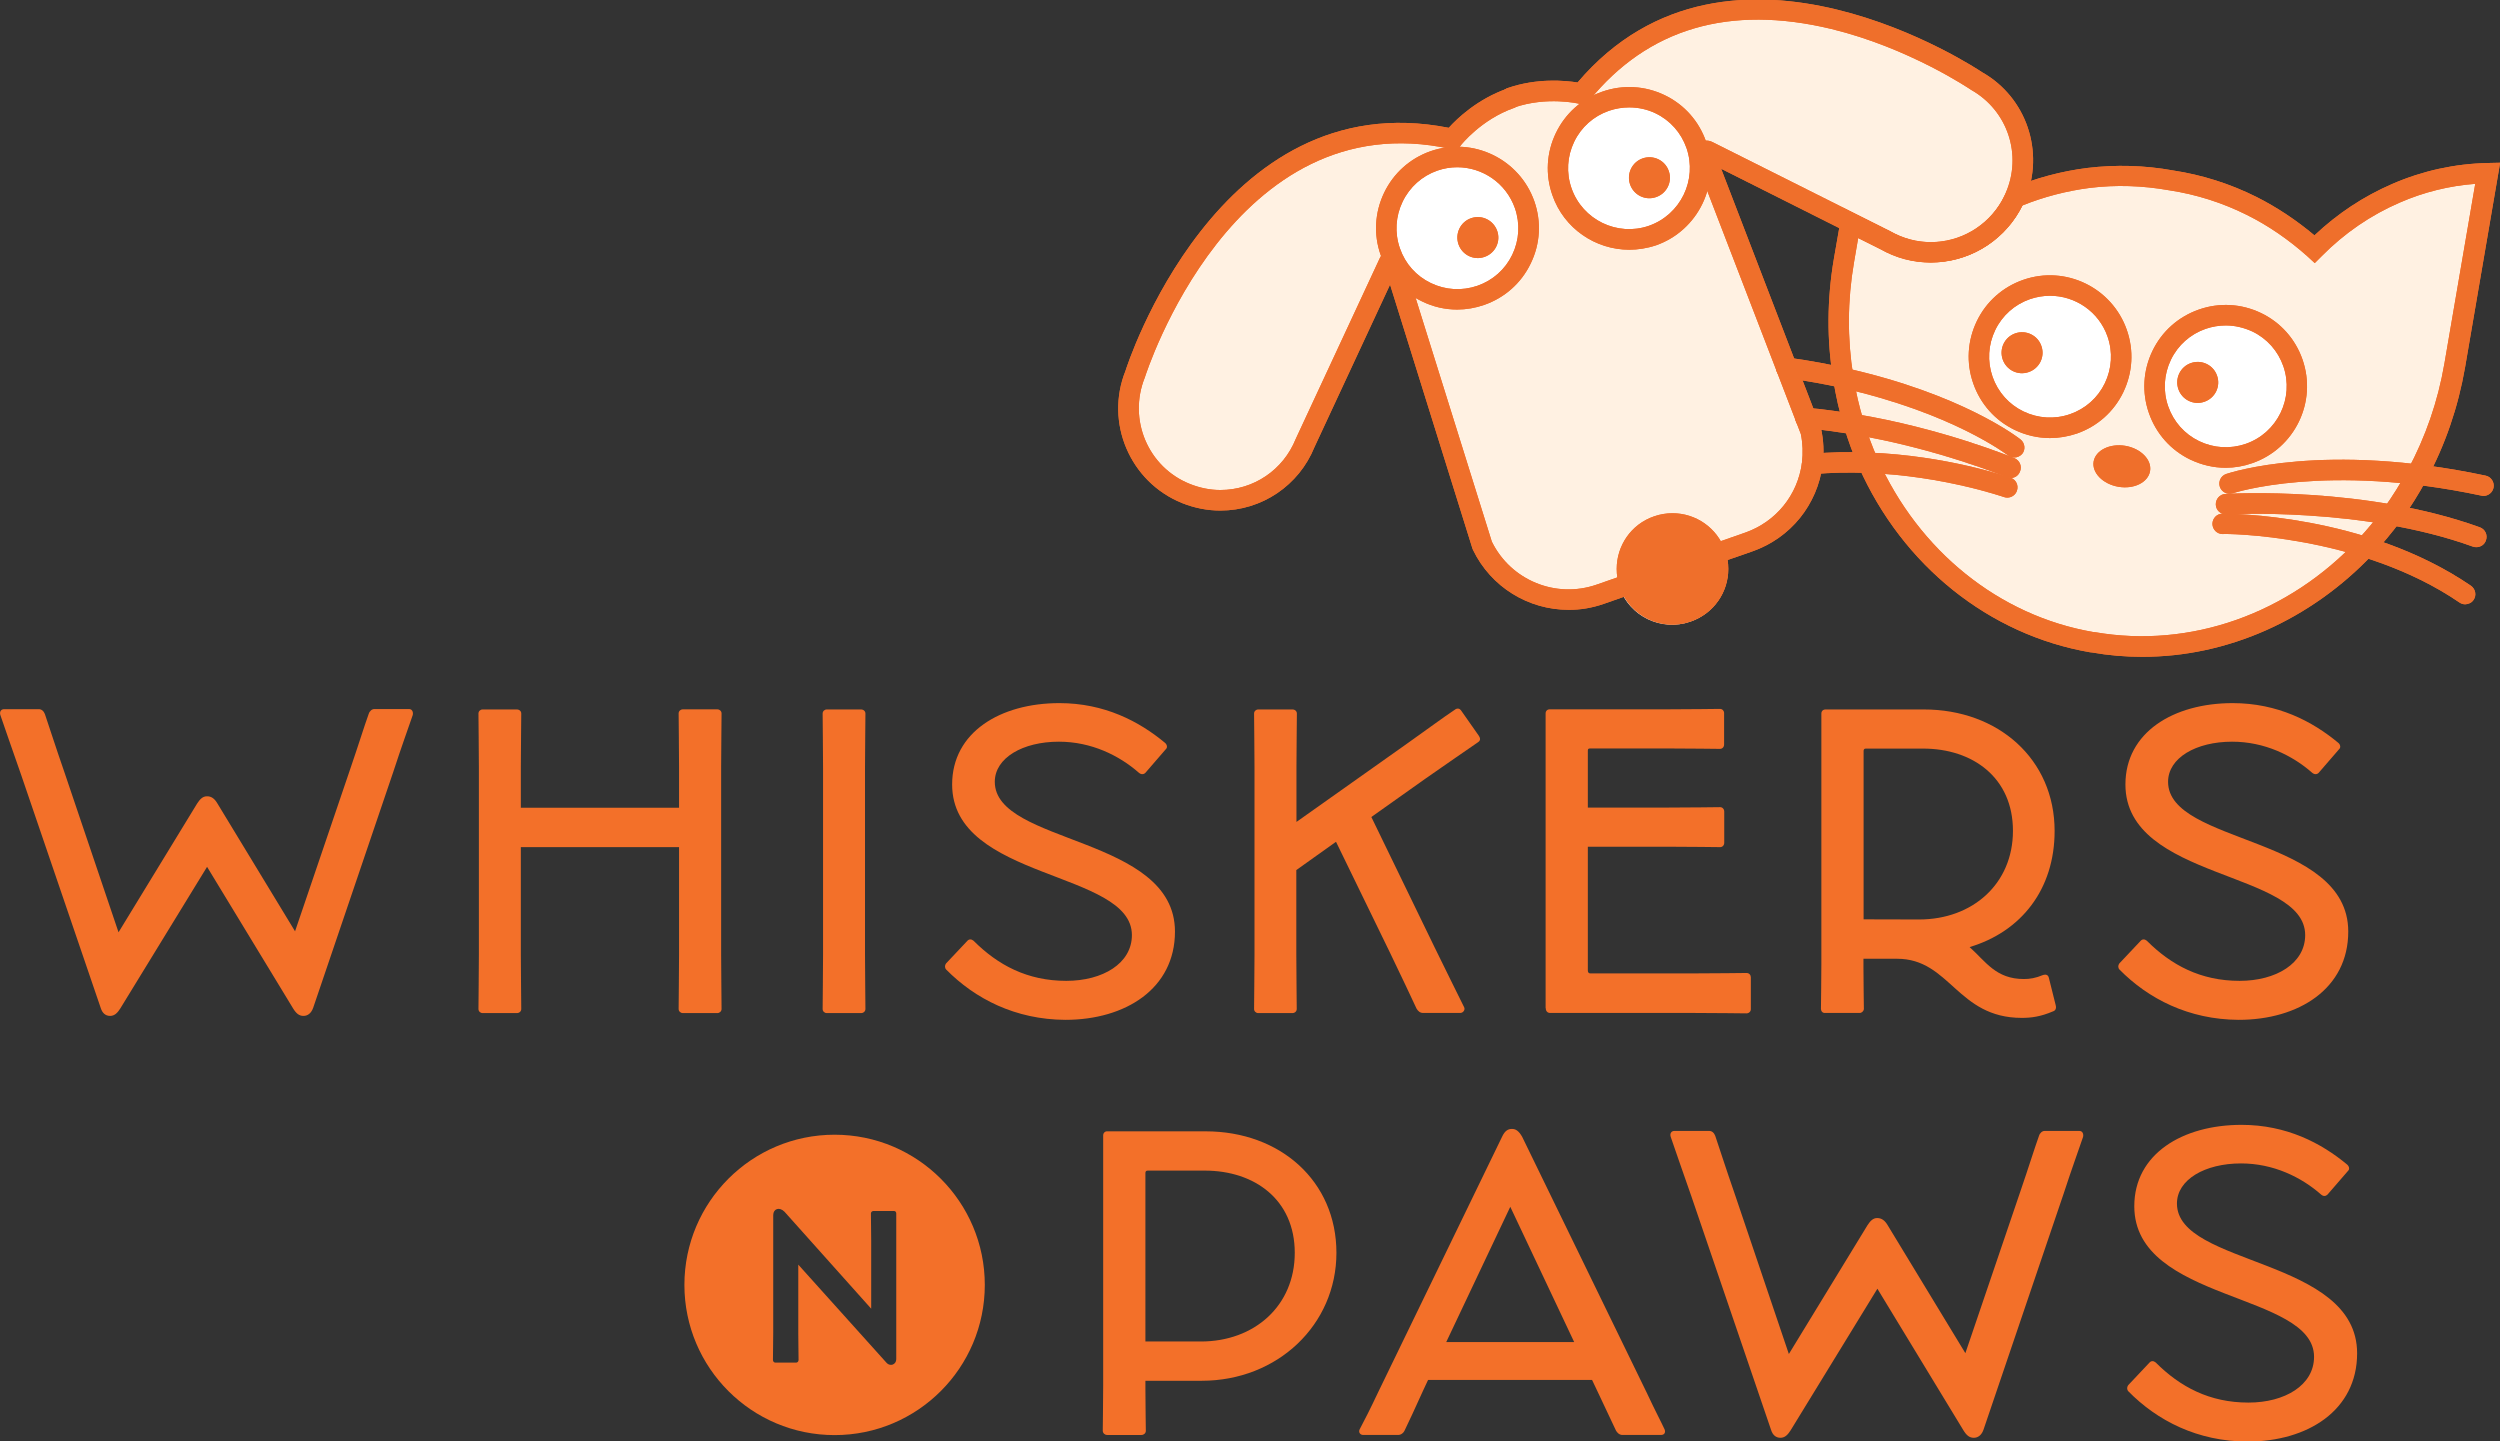 <svg xml:space="preserve" style="enable-background:new -893 -723 1776 1024;" viewBox="-893 -723 1776 1024" y="0px" x="0px" xmlns:xlink="http://www.w3.org/1999/xlink" xmlns="http://www.w3.org/2000/svg" id="Layer_1" version="1.1">
<rect x="-893" y="-723" width="1776" height="1024" fill="#333333" stroke="none"/>
<style type="text/css">
	.st0{fill:#FFF1E2;}
	.st1{fill:#FFFFFF;}
	.st2{fill:#F37029;}
	.st3{fill:#EF6F2B;}
</style>
<path d="M808.7-585.6c-27.6,12-46.8,28.6-57.8,39.7c-10.5-9.4-25.3-20.9-44.7-30.6c-22.2-11.1-42.5-16-57.3-18.2
	c-14.6-2.6-34.7-4.7-58.6-1.8c-21.5,2.7-39.3,8.6-52.3,14v-0.1c13.3-30.1,1.8-65.9-27.5-82.6c0,0-175.3-120.3-280.6,9.1
	c0,0-24.4-6-50.2,2.9c-25.8,9-41.1,28.9-41.1,28.9C-24.2-660.1-86.8-457-86.8-457c-13.4,33.4,2.8,71.2,36.2,84.7
	c8,3.2,16.2,4.8,24.3,4.8c25.8,0,50.1-15.5,60.3-40.9l59.6-128.2c0.7-1.5,2.8-1.4,3.3,0.2l62.8,201c15,31.1,51,46,83.7,34.6l14-4.9
	c7.2,20.6,29.8,31.5,50.4,24.3c16.5-5.7,26.7-21,26.7-37.3c0-4.4-0.8-8.7-2.2-13l16.6-5.9c25-8.7,42-30.6,45.1-55.7
	c1-7.6,0.7-15.6-1.1-23.5l-3.6-9.2l-13.8-35.9l-58.3-151.4c-0.6-1.6,1-3,2.4-2.2l101.5,51l-4.6,26.6c-4.9,28.5-4.9,56.6-0.5,83.4
	c1.8,11.3,4.3,22.3,7.6,33c2.8,9.4,6.2,18.6,10.1,27.3c29.2,65.7,86.5,115,158.7,127.5l1.6,0.2c72.6,12.5,143.5-15.2,192.8-67.8
	c6.7-7.2,13-14.8,19-22.7c6.5-9,12.5-18.6,17.9-28.6c12.6-23.5,21.8-49.5,26.7-77.5L874-599.8c-14.7,0.3-38.3,2.6-65.2,14.3" class="st0"></path>
<path d="M159-513.2c-26.4,9.2-55.2-4.7-64.3-31c-9.2-26.3,4.7-55.2,31-64.4c26.4-9.1,55.2,4.7,64.4,31.1
	C199.3-551.2,185.4-522.4,159-513.2" class="st1"></path>
<path d="M280.8-555.6c-26.4,9.1-55.2-4.7-64.3-31.1c-9.2-26.3,4.8-55.2,31-64.3c26.4-9.3,55.3,4.7,64.4,31
	S307.2-564.9,280.8-555.6" class="st1"></path>
<path d="M611.1-486.2c9.2,26.3-4.7,55.2-31.1,64.3s-55.2-4.7-64.3-31.1c-9.2-26.3,4.7-55.2,31.1-64.3
	C573-526.5,601.9-512.6,611.1-486.2" class="st1"></path>
<path d="M735.8-465.2c9.2,26.3-4.7,55.2-31.1,64.3c-26.3,9.2-55.2-4.7-64.3-31.1c-9.2-26.3,4.7-55.2,31.1-64.3
	C697.8-505.4,726.7-491.5,735.8-465.2" class="st1"></path>
<g>
	<path d="M-109.6,293.5c0-6.9,0.3-16.4,0.3-32.2V83.6c0-1.7,1.2-2.9,2.6-2.9h70.2c52.9,0,92.9,35.3,92.9,86.3
		s-41.7,90.9-95.7,90.9h-40v6c0,14.7,0.3,23,0.3,29.6c0,1.7-1.5,2.9-3.1,2.9h-24.4C-108.1,296.4-109.5,295.2-109.6,293.5 M-39.9,230
		c38,0,66.7-25.3,66.7-63s-28.5-58.4-63.9-58.4h-40.5c-1.2,0-1.7,0.6-1.7,1.7V230L-39.9,230L-39.9,230z" class="st2"></path>
	<path d="M188.3,84.5l88.6,182c6.3,13.5,10.1,20.4,12.6,25.9c0.8,1.7,0.3,4-2.6,4h-27.3c-2.3,0-3.8-1.7-4.6-3.1
		c-2.9-6.3-6.6-14.1-13.3-28.2l-3.7-7.8H121.5l-3.5,7.5c-5.7,12.6-10.1,22.1-13.2,28.5c-0.6,1.4-2.3,3.1-4.6,3.1H75.5
		c-2.6,0-3.5-2.3-2.6-4c3.1-5.8,7.5-14.4,13.2-26.5l88-181.4c2-4.3,4.3-5.5,6.9-5.5C183.6,78.9,185.9,80.3,188.3,84.5 M225.3,230.4
		l-45.4-96.1l-45.5,96.1H225.3z" class="st2"></path>
	<path d="M448,147.4l55.2,90.9l39.1-115c6.3-18.4,9.8-29.9,13.2-39.4c0.6-2,2.3-3.5,4-3.5h24.7c2.3,0,3.1,2.3,2.6,4.3
		c-3.5,10.4-7.5,21-13.8,40.3l-56.9,167.6c-1.4,4-4,5.8-6.9,5.8c-3.1,0-5.2-1.7-7.5-5.5l-61-100.4L379,293.2c-2,3.1-4,5.2-7.2,5.2
		s-5.5-2-6.6-5.5l-56.6-165.9c-6.9-19.8-11-31.4-14.7-42.3c-0.8-2.3,0.3-4.3,2.6-4.3h24.7c2,0,3.5,1.4,4.3,3.5
		c3.7,10.9,7.2,22.1,14.1,42l38.2,113l55.8-91.4c2-3.1,4-5.2,6.9-5.2C443.7,142.3,446,144,448,147.4" class="st2"></path>
	<path d="M618.9,265.3c-0.8-0.8-1.2-2.6,0-4.3l14.9-15.8c1.4-1.7,3.1-1.5,4.6-0.3c17.3,17.3,38.2,28.5,65.9,28.5
		c25.9,0,46.6-12.4,46.6-32.5c0-46-127.7-38.8-127.7-107c0-37.1,34.2-57.8,76.2-57.8c31.9,0,56.6,12.9,75,28.2
		c1.7,1.5,1.7,3.5,0.8,4.3l-14.7,17c-1.2,1.2-2.9,1.5-4.6,0c-14.1-12.4-33.9-22.1-56.9-22.1c-25.6,0-45.5,11.5-45.5,28.5
		c0,44.6,128,38.2,128,106.4c0,40.5-35.1,62.7-77.9,62.7C668.2,301,639.5,286.3,618.9,265.3" class="st2"></path>
	<path d="M-738.6-152.3l55.2,90.9l39.1-115c6.3-18.4,9.8-29.9,13.2-39.4c0.6-2,2.3-3.5,4-3.5h24.7
		c2.3,0,3.1,2.3,2.6,4.3c-3.5,10.3-7.5,21-13.8,40.3L-670.5-7.1c-1.4,4-4,5.8-6.9,5.8c-3.1,0-5.2-1.7-7.5-5.5l-61-100.4L-807.6-6.5
		c-2,3.1-4,5.2-7.2,5.2s-5.5-2-6.6-5.5L-878-172.6c-6.9-19.8-11-31.4-14.7-42.3c-0.8-2.3,0.3-4.3,2.6-4.3h24.7c2,0,3.5,1.4,4.3,3.5
		c3.7,10.9,7.2,22.1,14.1,42l38.2,113l55.8-91.4c2-3.1,4-5.2,6.9-5.2C-742.9-157.4-740.6-155.7-738.6-152.3" class="st2"></path>
	<path d="M-553.1-6.2c0-10.6,0.3-21.3,0.3-38.8v-132.6c0-17-0.3-28.2-0.3-38.5c0-1.7,1.4-2.9,2.9-2.9h24.4
		c1.7,0,3.1,1.2,3.1,2.9c0,10.3-0.3,21.3-0.3,38.2v28.7h112.4v-28.5c0-17-0.3-28.2-0.3-38.5c0-1.7,1.5-2.9,2.9-2.9h24.7
		c1.4,0,2.9,1.2,2.9,2.9c0,10.3-0.3,21.3-0.3,38.2V-45c0,17.8,0.3,28.2,0.3,38.8c0,1.7-1.5,2.9-2.9,2.9h-24.7
		c-1.4,0-2.9-1.2-2.9-2.9c0-10.6,0.3-21.3,0.3-38.8v-76.2h-112.4V-45c0,17.8,0.3,28.2,0.3,38.8c0,1.7-1.4,2.9-3.1,2.9h-24.4
		C-551.7-3.3-553.1-4.5-553.1-6.2" class="st2"></path>
	<path d="M-308.6-6.2c0-10.6,0.3-21.3,0.3-38.8v-132.6c0-17-0.3-28.2-0.3-38.5c0-1.7,1.4-2.9,2.9-2.9h24.4
		c1.7,0,3.1,1.2,3.1,2.9c0,10.3-0.3,21.3-0.3,38.2V-45c0,17.8,0.3,28.2,0.3,38.8c0,1.7-1.4,2.9-3.1,2.9h-24.4
		C-307.2-3.3-308.6-4.5-308.6-6.2" class="st2"></path>
	<path d="M-220.9-34.3c-0.8-0.8-1.2-2.6,0-4.3l14.9-15.8c1.4-1.7,3.1-1.5,4.6-0.3c17.3,17.3,38.2,28.5,65.9,28.5
		c25.9,0,46.6-12.4,46.6-32.5c0-46-127.7-38.8-127.7-107c0-37.1,34.2-57.8,76.2-57.8c31.9,0,56.6,12.9,75,28.2
		c1.7,1.4,1.7,3.5,0.8,4.3l-14.7,17c-1.2,1.2-2.9,1.4-4.6,0c-14.1-12.4-33.9-22.1-56.9-22.1c-25.6,0-45.5,11.5-45.5,28.5
		c0,44.6,128,38.3,128,106.4c0,40.5-35.1,62.7-77.9,62.7C-171.6,1.3-200.3-13.4-220.9-34.3" class="st2"></path>
	<path d="M-2.1-6.2c0-10.6,0.3-21.3,0.3-38.8v-132.6c0-17-0.3-28.2-0.3-38.5c0-1.7,1.4-2.9,2.9-2.9h24.4
		c1.7,0,3.1,1.2,3.1,2.9c0,10.3-0.3,21.3-0.3,38.2v38.8l78.8-55.8c15.8-11.2,25-18.1,33.7-23.9c1.7-1.4,3.5-0.8,4.3,0.3l12.9,18.4
		c0.9,1.5,1.2,3.1-0.6,4.3c-9.5,6.6-21,14.4-37.4,25.9l-38.5,27.3l44.8,92.3c9.5,19.6,15.8,31.9,21,42.6c1.2,2-0.6,4.3-2.6,4.3
		h-26.5c-2,0-3.5-1.2-4.6-3.1c-4.6-9.8-9.8-21-18.7-39.4l-38.5-79.1l-28.2,20.1V-45c0,17.8,0.3,28.2,0.3,38.8c0,1.7-1.4,2.9-3.1,2.9
		H0.8C-0.7-3.3-2.1-4.5-2.1-6.2" class="st2"></path>
	<path d="M205-6.8v-209.4c0-1.7,1.2-2.9,2.9-2.9h83.4c20.1,0,31-0.3,37.6-0.3c1.7,0,2.9,1.4,2.9,2.9v22.4
		c0,1.7-1.2,3.1-2.9,3.1c-6.6,0-17.6-0.3-37.6-0.3h-54.6c-1.2,0-1.7,0.3-1.7,1.5v40.5h56.4c20.1,0,31.4-0.3,37.6-0.3
		c1.7,0,2.9,1.5,2.9,2.9v22.4c0,1.7-1.2,3.1-2.9,3.1c-6.6,0-17.6-0.3-37.6-0.3h-56.4v88c0,1.2,0.6,2,1.7,2h73
		c20.4,0,31.6-0.3,38-0.3c2,0,3.1,1.5,3.1,3.1V-6c0,1.4-1.2,2.9-3.1,2.9c-6.6,0-17.5-0.3-38.2-0.3H208.2c-2,0-3.1-1.4-3.1-3.5" class="st2"></path>
	<path d="M400.6-6.2c0-6.6,0.3-16.1,0.3-32.2v-177.7c0-1.7,1.2-2.9,2.9-2.9h69.9c52.9,0,92.9,35.4,92.9,86.3
		c0,41.7-23.9,71.6-60.4,82.5c11.5,10.3,18.7,22.7,38.5,22.7c4.3,0,8.3-0.6,13.8-2.9c2-0.6,3.5,0,4,2l4.9,19.6
		c0.6,2.3-0.3,3.8-2,4.3c-8.9,3.8-15.5,4.6-22.1,4.6c-46,0-50.9-42-88.6-42h-23.9v6c0,14.9,0.3,23,0.3,29.6c0,1.5-1.5,2.9-2.9,2.9
		h-24.7C401.8-3.3,400.7-4.5,400.6-6.2 M470.3-69.8c38,0,66.7-25.3,66.7-63s-28.5-58.4-63.8-58.4h-40.8c-1.2,0-1.5,0.9-1.5,1.7
		v119.6L470.3-69.8L470.3-69.8z" class="st2"></path>
	<path d="M612.6-34.3c-0.8-0.8-1.2-2.6,0-4.3l14.9-15.8c1.4-1.7,3.1-1.5,4.6-0.3c17.3,17.3,38.2,28.5,65.9,28.5
		c25.9,0,46.6-12.4,46.6-32.5c0-46-127.7-38.8-127.7-107c0-37.1,34.2-57.8,76.2-57.8c31.9,0,56.6,12.9,75,28.2
		c1.7,1.4,1.7,3.5,0.8,4.3l-14.7,17c-1.2,1.2-2.9,1.4-4.6,0c-14.1-12.4-33.9-22.1-56.9-22.1c-25.6,0-45.5,11.5-45.5,28.5
		c0,44.6,128,38.3,128,106.4c0,40.5-35.1,62.7-77.9,62.7C661.9,1.3,633.2-13.4,612.6-34.3" class="st2"></path>
	<path d="M-300.1,83.1c-58.9,0-106.7,47.8-106.7,106.7s47.8,106.7,106.7,106.7s106.7-47.8,106.7-106.7
		S-241.2,83.1-300.1,83.1 M-256.3,158.3v84.3c0,3.7-4.3,5.7-7.2,2.2l-62.4-69.4v48.5c0,7.6,0.2,13.1,0.2,19.2c0,1.1-0.8,1.9-1.7,1.9
		h-14.8c-0.9,0-1.7-0.8-1.7-1.9c0-6.1,0.2-11.7,0.2-19.4v-83.5c0-4.4,4.3-6.1,8-2.4l61.6,68.9v-48.3c0-7.6-0.2-13.3-0.2-19.4
		c0-0.9,0.8-1.7,1.7-1.7h14.8c0.9,0,1.5,0.8,1.5,1.7L-256.3,158.3L-256.3,158.3z" class="st2"></path>
	<g>
		<g>
			<path d="M296.4-312c-3,0-5.8-1.9-6.9-4.9c-1.3-3.8,0.7-7.9,4.5-9.3l52.7-18.4c22-7.7,37.4-26.7,40.4-49.7
				c0.8-6.8,0.6-13.7-0.8-20.4l-17.2-44.7l-58.3-151.4c-1.4-3.7-0.4-7.6,2.5-10.1c2.8-2.5,6.8-2.9,10.2-1.2l126.2,63.3
				c9.2,5.2,18.8,7.8,29,7.8c20.8,0,40-11.2,50.3-29.2c0.9-1.6,1.7-3.2,2.5-4.9l0.3-0.7c11.9-27.1,1.5-58.6-24.4-73.3
				c-0.9-0.6-44.2-29.9-99.3-43.3c-72.5-17.5-130.4-0.5-172,50.7l-2.9,3.5l-4.5-1.1c-0.2-0.1-22.8-5.4-46.1,2.7
				c-3.8,1.3-7.9-0.7-9.2-4.5c-1.3-3.8,0.7-7.9,4.5-9.3c21-7.3,41-5.4,49.8-4c108.5-127.6,285.7-8.4,287.5-7.2
				c31.4,17.8,44.5,56.5,30.6,90.1v0.1l-0.7,1.6c-1.1,2.2-2.1,4.4-3.4,6.6c-12.9,22.6-37,36.5-62.9,36.5c-12.7,0-24.7-3.2-35.8-9.5
				l-113.3-56.9l70.9,184.3c1.9,8.5,2.3,17.3,1.2,25.9c-3.7,28.5-22.8,52.1-49.9,61.6l-52.8,18.4c-0.8,0.3-1.6,0.4-2.4,0.4
				 M316.8-609.1c0,0,0.1,0.1,0.2,0.1L316.8-609.1z" class="st2"></path>
			<path d="M142.2-503.1c-8.6,0-17.1-1.9-25-5.8c-13.9-6.7-24.3-18.4-29.4-33c-5.1-14.5-4.2-30.2,2.5-44.2
				c6.7-13.9,18.4-24.4,33-29.5c30.1-10.4,63.1,5.5,73.7,35.6c5.1,14.6,4.2,30.3-2.6,44.2c-6.7,13.9-18.4,24.3-33,29.4
				C155.1-504.2,148.6-503.1,142.2-503.1 M142.2-604.2c-4.7,0-9.5,0.8-14.1,2.4c-10.9,3.8-19.7,11.7-24.7,22.1
				c-5,10.4-5.7,22.2-1.9,33.1c3.8,11,11.6,19.7,22,24.7c10.4,5,22.1,5.7,33.1,1.9l0,0c10.9-3.8,19.7-11.6,24.7-22
				c5-10.4,5.7-22.1,1.9-33.1C176.9-593,160.1-604.2,142.2-604.2" class="st2"></path>
			<path d="M264.4-545.6c-23.9,0-46.4-15-54.6-38.8c-5.1-14.5-4.2-30.2,2.5-44.1c6.7-13.9,18.4-24.4,33-29.4
				c14.6-5.1,30.3-4.2,44.3,2.5c13.9,6.7,24.3,18.4,29.4,33c10.4,30.1-5.5,63.1-35.6,73.7l0,0C277-546.6,270.6-545.6,264.4-545.6
				 M280.9-555.7L280.9-555.7L280.9-555.7z M264.4-646.7c-4.8,0-9.7,0.8-14.4,2.4c-10.9,3.8-19.7,11.6-24.7,22
				c-5,10.4-5.7,22.1-1.9,33c7.8,22.5,32.6,34.5,55,26.7c22.5-7.9,34.5-32.6,26.7-55.2c-3.8-10.9-11.6-19.7-22-24.7
				C277.3-645.3,270.9-646.7,264.4-646.7" class="st2"></path>
			<path d="M170.6-559c2.7,7.6-1.4,15.9-9,18.5c-7.6,2.7-15.9-1.4-18.5-9c-2.6-7.6,1.4-15.9,9-18.5
				C159.7-570.6,167.9-566.6,170.6-559" class="st2"></path>
			<path d="M292.5-601.5c2.7,7.6-1.4,15.9-9,18.5c-7.6,2.7-15.9-1.4-18.5-9c-2.6-7.6,1.4-15.9,9-18.5
				C281.6-613.1,289.9-609.1,292.5-601.5" class="st2"></path>
			<path d="M221.2-289.8c-28.2,0-54.9-15.9-67.8-42.6l-0.4-1L94.5-520.8L40.8-405.4c-11,27.2-37.3,45.1-66.9,45.1
				c-9.2,0-18.3-1.8-27.1-5.3c-37-14.9-55.1-57.1-40.2-94.1c0.4-1.5,65.3-205,229.6-172.5c5.9-6.6,20.4-20.4,41.4-27.8
				c3.8-1.3,7.9,0.7,9.3,4.4s-0.7,7.9-4.4,9.3c-23.3,8.2-37.6,26.3-37.7,26.5l-2.8,3.6l-4.5-1C-17.2-651.2-79.1-456.8-79.7-454.9
				c-12.1,30.1,2.4,63.9,32,75.7c7,2.8,14.3,4.3,21.6,4.3c23.7,0,44.7-14.2,53.6-36.3l59.8-128.6c1.6-3.4,5.1-5.4,8.8-5.2
				c3.7,0.2,6.9,2.7,8,6.3l62.7,200.5c13.5,27.5,45.5,40.6,74.5,30.5l52.7-18.4c3.8-1.3,7.9,0.7,9.3,4.4c1.3,3.8-0.7,7.9-4.5,9.3
				L246-293.9C237.8-291.1,229.5-289.7,221.2-289.8" class="st2"></path>
			<path d="M334.8-318.8c0,16.4-10.2,31.6-26.7,37.3c-20.6,7.2-43.2-3.7-50.4-24.3c-1.6-4.4-2.2-8.7-2.2-13.1
				c0-16.4,10.2-31.7,26.6-37.3c4.3-1.5,8.7-2.2,13-2.2c16.5,0,31.7,10.2,37.5,26.7C334.1-327.5,334.8-323.2,334.8-318.8" class="st2"></path>
		</g>
		<g>
			<path d="M296.4-312c-3,0-5.8-1.9-6.9-4.9c-1.3-3.8,0.7-7.9,4.5-9.3l52.7-18.4c22-7.7,37.4-26.7,40.4-49.7
				c0.8-6.8,0.6-13.7-0.8-20.4l-17.2-44.7l-58.3-151.4c-1.4-3.7-0.4-7.6,2.5-10.1c2.8-2.5,6.8-2.9,10.2-1.2l126.2,63.3
				c9.2,5.2,18.8,7.8,29,7.8c20.8,0,40-11.2,50.3-29.2c0.9-1.6,1.7-3.2,2.5-4.9l0.3-0.7c11.9-27.1,1.5-58.6-24.4-73.3
				c-0.9-0.6-44.2-29.9-99.3-43.3c-72.5-17.5-130.4-0.5-172,50.7l-2.9,3.5l-4.5-1.1c-0.2-0.1-22.8-5.4-46.1,2.7
				c-3.8,1.3-7.9-0.7-9.2-4.5c-1.3-3.8,0.7-7.9,4.5-9.3c21-7.3,41-5.4,49.8-4c108.5-127.6,285.7-8.4,287.5-7.2
				c31.4,17.8,44.5,56.5,30.6,90.1v0.1l-0.7,1.6c-1.1,2.2-2.1,4.4-3.4,6.6c-12.9,22.6-37,36.5-62.9,36.5c-12.7,0-24.7-3.2-35.8-9.5
				l-113.3-56.9l70.9,184.3c1.9,8.5,2.3,17.3,1.2,25.9c-3.7,28.5-22.8,52.1-49.9,61.6l-52.8,18.4c-0.8,0.3-1.6,0.4-2.4,0.4
				 M316.8-609.1c0,0,0.1,0.1,0.2,0.1L316.8-609.1z" class="st3"></path>
			<path d="M142.2-503.1c-8.6,0-17.1-1.9-25-5.8c-13.9-6.7-24.3-18.4-29.4-33c-5.1-14.5-4.2-30.2,2.5-44.2
				c6.7-13.9,18.4-24.4,33-29.5c30.1-10.4,63.1,5.5,73.7,35.6c5.1,14.6,4.2,30.3-2.6,44.2c-6.7,13.9-18.4,24.3-33,29.4
				C155.1-504.2,148.6-503.1,142.2-503.1 M142.2-604.2c-4.7,0-9.5,0.8-14.1,2.4c-10.9,3.8-19.7,11.7-24.7,22.1
				c-5,10.4-5.7,22.2-1.9,33.1c3.8,11,11.6,19.7,22,24.7c10.4,5,22.1,5.7,33.1,1.9l0,0c10.9-3.8,19.7-11.6,24.7-22
				c5-10.4,5.7-22.1,1.9-33.1C176.9-593,160.1-604.2,142.2-604.2" class="st3"></path>
			<path d="M264.4-545.6c-23.9,0-46.4-15-54.6-38.8c-5.1-14.5-4.2-30.2,2.5-44.1c6.7-13.9,18.4-24.4,33-29.4
				c14.6-5.1,30.3-4.2,44.3,2.5c13.9,6.7,24.3,18.4,29.4,33c10.4,30.1-5.5,63.1-35.6,73.7l0,0C277-546.6,270.6-545.6,264.4-545.6
				 M280.9-555.7L280.9-555.7L280.9-555.7z M264.4-646.7c-4.8,0-9.7,0.8-14.4,2.4c-10.9,3.8-19.7,11.6-24.7,22
				c-5,10.4-5.7,22.1-1.9,33c7.8,22.5,32.6,34.5,55,26.7c22.5-7.9,34.5-32.6,26.7-55.2c-3.8-10.9-11.6-19.7-22-24.7
				C277.3-645.3,270.9-646.7,264.4-646.7" class="st3"></path>
			<path d="M170.6-559c2.7,7.6-1.4,15.9-9,18.5c-7.6,2.7-15.9-1.4-18.5-9c-2.6-7.6,1.4-15.9,9-18.5
				C159.7-570.6,167.9-566.6,170.6-559" class="st3"></path>
			<path d="M292.5-601.5c2.7,7.6-1.4,15.9-9,18.5c-7.6,2.7-15.9-1.4-18.5-9c-2.6-7.6,1.4-15.9,9-18.5
				C281.6-613.1,289.9-609.1,292.5-601.5" class="st3"></path>
			<path d="M221.2-289.8c-28.2,0-54.9-15.9-67.8-42.6l-0.4-1L94.5-520.8L40.8-405.4c-11,27.2-37.3,45.1-66.9,45.1
				c-9.2,0-18.3-1.8-27.1-5.3c-37-14.9-55.1-57.1-40.2-94.1c0.4-1.5,65.3-205,229.6-172.5c5.9-6.6,20.4-20.4,41.4-27.8
				c3.8-1.3,7.9,0.7,9.3,4.4s-0.7,7.9-4.4,9.3c-23.3,8.2-37.6,26.3-37.7,26.5l-2.8,3.6l-4.5-1C-17.2-651.2-79.1-456.8-79.7-454.9
				c-12.1,30.1,2.4,63.9,32,75.7c7,2.8,14.3,4.3,21.6,4.3c23.7,0,44.7-14.2,53.6-36.3l59.8-128.6c1.6-3.4,5.1-5.4,8.8-5.2
				c3.7,0.2,6.9,2.7,8,6.3l62.7,200.5c13.5,27.5,45.5,40.6,74.5,30.5l52.7-18.4c3.8-1.3,7.9,0.7,9.3,4.4c1.3,3.8-0.7,7.9-4.5,9.3
				L246-293.9C237.8-291.1,229.5-289.7,221.2-289.8" class="st3"></path>
			<path d="M334.8-318.8c0,16.4-10.2,31.6-26.7,37.3c-20.6,7.2-43.2-3.7-50.4-24.3c-1.6-4.4-2.2-8.7-2.2-13.1
				c0-16.4,10.2-31.7,26.6-37.3c4.3-1.5,8.7-2.2,13-2.2c16.5,0,31.7,10.2,37.5,26.7C334.1-327.5,334.8-323.2,334.8-318.8" class="st3"></path>
		</g>
	</g>
	<g>
		<g>
			<path d="M563.3-411.8c-8.6,0-17.2-2-25.1-5.8c-13.9-6.7-24.3-18.4-29.4-33c-5.1-14.6-4.2-30.2,2.5-44.2
				c6.7-13.9,18.4-24.3,33-29.4c30.1-10.5,63.1,5.5,73.6,35.6l0,0c5.1,14.6,4.2,30.2-2.5,44.2c-6.7,13.9-18.4,24.3-33,29.4
				C576.1-412.9,569.7-411.8,563.3-411.8 M563.3-512.9c-4.7,0-9.5,0.8-14.2,2.4c-10.9,3.8-19.7,11.6-24.7,22
				c-5,10.4-5.7,22.1-1.9,33.1c3.8,10.9,11.6,19.7,22,24.7c10.4,5,22.2,5.7,33.1,1.9c10.9-3.8,19.7-11.6,24.7-22
				c5-10.4,5.7-22.2,1.9-33.1C598-501.7,581.2-512.9,563.3-512.9" class="st2"></path>
			<path d="M557.2-477.2c2.7,7.6-1.4,15.9-9,18.5c-7.6,2.7-15.9-1.4-18.5-9c-2.6-7.6,1.4-15.9,9-18.5
				C546.3-488.8,554.6-484.8,557.2-477.2" class="st2"></path>
			<path d="M688.1-390.7c-8.6,0-17.1-2-25.1-5.8c-13.9-6.7-24.3-18.4-29.4-33c-5.1-14.6-4.2-30.3,2.5-44.2
				c6.7-13.9,18.4-24.3,33-29.4c14.6-5.1,30.2-4.2,44.2,2.5c13.9,6.7,24.3,18.4,29.4,33c10.5,30.1-5.5,63.1-35.6,73.6
				C700.9-391.8,694.5-390.7,688.1-390.7 M688.2-491.8c-4.8,0-9.6,0.8-14.3,2.4c-10.9,3.8-19.7,11.6-24.7,22
				c-5,10.4-5.7,22.2-1.9,33.1c3.8,10.9,11.6,19.7,22,24.7c10.4,5,22.1,5.7,33.1,1.9c22.5-7.8,34.5-32.5,26.7-55.1
				c-3.8-10.9-11.6-19.7-22-24.7C701-490.3,694.6-491.8,688.2-491.8" class="st2"></path>
			<path d="M682-456.1c2.7,7.6-1.4,15.9-9,18.5c-7.6,2.7-15.9-1.4-18.5-9c-2.6-7.6,1.4-15.9,9-18.5
				C671.1-467.7,679.4-463.7,682-456.1" class="st2"></path>
			<path d="M634.4-388.3c-1.4,8-11.4,13-22.5,11.1c-11-1.9-18.9-9.9-17.6-17.9c1.4-8,11.4-13,22.5-11.2
				C627.9-404.4,635.8-396.3,634.4-388.3" class="st2"></path>
			<path d="M628.7-256.4c-11.9,0-23.8-1-35.6-3.1l-1.2-0.1c-71.9-12.4-133.3-61.6-164.4-131.7
				c-4.1-9.2-7.6-18.7-10.4-28.2c-3.4-10.9-6-22.4-7.8-34c-4.6-28-4.4-56.9,0.5-85.7l6.3-36.2l33.7,16.9c9.2,5.2,18.8,7.8,29,7.8
				c20.8,0,40-11.2,50.3-29.2c1.1-1.9,2-3.8,2.9-5.7l1.2-2.5l2.6-1.1c17.4-7.3,35.7-12.2,54.2-14.5c20-2.4,40.5-1.9,60.8,1.8
				c20.4,3.1,40.4,9.4,59.2,18.8c14.5,7.3,28.3,16.5,41.2,27.3c16.4-15.5,34.9-27.7,55.2-36.5c21.6-9.4,44.5-14.4,67.9-14.9l8.8-0.2
				l-24.9,145.3c-4.9,28.3-14.1,55.1-27.4,79.8c-5.3,9.9-11.5,19.8-18.4,29.4c-6.2,8.3-12.7,16.1-19.6,23.5
				C748.4-282.4,689.1-256.3,628.7-256.4 M427-553.6l-2.9,16.9c-4.7,27.2-4.8,54.5-0.5,81c1.7,11,4.2,21.7,7.4,32
				c2.7,9,6,17.9,9.8,26.5c29.2,65.6,86.5,111.7,153.3,123.2l1.2,0.1c67.6,11.7,137.2-12.9,186.6-65.6c6.5-6.9,12.7-14.4,18.4-22.1
				c6.5-9,12.3-18.4,17.3-27.7c12.5-23.3,21.3-48.6,25.9-75.4l21.9-127.7c-18.4,1.4-36.4,5.8-53.6,13.3
				c-20.6,8.9-39.3,21.7-55.5,38.1l-4.9,4.9l-5.1-4.7c-13.3-11.9-27.8-21.9-43.1-29.5c-17.4-8.7-36-14.6-55.1-17.5
				c-19.1-3.4-38-4-56.6-1.7c-16.3,2.1-32.5,6.3-47.9,12.5c-0.7,1.4-1.4,2.7-2.1,4c-12.9,22.6-36.9,36.5-62.9,36.5
				c-12.7,0-24.7-3.2-35.8-9.5l-15.8-7.9L427-553.6z" class="st2"></path>
			<path d="M871.3-370.7c-0.5,0-1,0-1.5-0.2c-110.3-23.5-175.9-1.9-176.6-1.7c-3.8,1.3-7.9-0.8-9.2-4.5
				c-1.3-3.8,0.7-7.9,4.5-9.2c2.8-0.9,69.7-23.1,184.3,1.2c3.9,0.8,6.4,4.7,5.6,8.6C877.7-373.1,874.6-370.7,871.3-370.7" class="st2"></path>
			<path d="M858.3-293.7c-1.4,0-2.8-0.4-4.1-1.3c-71-48.5-167-49-168.2-48.6l0,0c-4,0-7.2-3.2-7.3-7.2
				c0-4,3.2-7.3,7.2-7.3c4.1,0,101.5,0,176.4,51.2c3.3,2.3,4.2,6.8,1.9,10.1C862.9-294.8,860.6-293.8,858.3-293.7" class="st2"></path>
			<path d="M866.2-334.3c-0.8,0-1.6-0.1-2.5-0.4c-78.1-28.3-174-22.9-174.9-22.9c-4,0.3-7.5-2.8-7.7-6.8
				c-0.2-4,2.8-7.5,6.8-7.7c4-0.3,99.8-5.6,180.8,23.7c3.8,1.4,5.7,5.5,4.3,9.3C872-336.1,869.2-334.3,866.2-334.3" class="st2"></path>
			<path d="M537.8-398c-1.6,0-3.1-0.5-4.5-1.6c-0.4-0.3-39.4-30.3-118.5-47.9c-5.7-1.4-11.7-2.5-17.6-3.6
				c-7.1-1.3-14.5-2.5-22.3-3.5c-4-0.5-6.7-4.2-6.2-8.2c0.5-4,4.2-6.8,8.2-6.2c8,1.1,15.7,2.3,23.1,3.7c6.3,1.2,12.4,2.4,18.2,3.8
				c82.6,18.4,122.6,49.4,124.2,50.7c3.1,2.5,3.7,7.1,1.2,10.2C542.1-398.9,540-397.9,537.8-398" class="st2"></path>
			<path d="M533-369.5c-0.8,0-1.6-0.1-2.4-0.4c-0.4-0.1-43.3-15.1-96.7-17.1c-12.8-0.5-25.9-0.4-38.8,0.9
				c-4,0.5-7.6-2.5-8-6.5c-0.4-4,2.5-7.5,6.5-7.9c13.5-1.4,27.6-1.6,40.8-1c55.7,2.1,99.1,17.3,101,17.9c3.8,1.3,5.8,5.5,4.4,9.3
				C538.8-371.4,536-369.5,533-369.5" class="st2"></path>
			<path d="M535.4-383.4c-0.9,0-1.9-0.2-2.8-0.6c-0.5-0.2-50.3-20.7-109.8-30.5c-5.3-0.8-10.8-1.7-16.2-2.4
				c-5.9-0.9-11.6-1.5-17.5-1.9c-4-0.3-7-3.8-6.7-7.8s3.9-6.9,7.8-6.7c6.2,0.5,12.3,1.1,18.3,2c5.5,0.7,11.1,1.6,16.6,2.4
				c61.2,10.1,111,30.6,113,31.4c3.7,1.6,5.5,5.8,3.9,9.5C540.9-385.1,538.2-383.4,535.4-383.4" class="st2"></path>
		</g>
		<g>
			<path d="M563.3-411.8c-8.6,0-17.2-2-25.1-5.8c-13.9-6.7-24.3-18.4-29.4-33c-5.1-14.6-4.2-30.2,2.5-44.2
				c6.7-13.9,18.4-24.3,33-29.4c30.1-10.5,63.1,5.5,73.6,35.6l0,0c5.1,14.6,4.2,30.2-2.5,44.2c-6.7,13.9-18.4,24.3-33,29.4
				C576.1-412.9,569.7-411.8,563.3-411.8 M563.3-512.9c-4.7,0-9.5,0.8-14.2,2.4c-10.9,3.8-19.7,11.6-24.7,22
				c-5,10.4-5.7,22.1-1.9,33.1c3.8,10.9,11.6,19.7,22,24.7c10.4,5,22.2,5.7,33.1,1.9c10.9-3.8,19.7-11.6,24.7-22
				c5-10.4,5.7-22.2,1.9-33.1C598-501.7,581.2-512.9,563.3-512.9" class="st3"></path>
			<path d="M557.2-477.2c2.7,7.6-1.4,15.9-9,18.5c-7.6,2.7-15.9-1.4-18.5-9c-2.6-7.6,1.4-15.9,9-18.5
				C546.3-488.8,554.6-484.8,557.2-477.2" class="st3"></path>
			<path d="M688.1-390.7c-8.6,0-17.1-2-25.1-5.8c-13.9-6.7-24.3-18.4-29.4-33c-5.1-14.6-4.2-30.3,2.5-44.2
				c6.7-13.9,18.4-24.3,33-29.4c14.6-5.1,30.2-4.2,44.2,2.5c13.9,6.7,24.3,18.4,29.4,33c10.5,30.1-5.5,63.1-35.6,73.6
				C700.9-391.8,694.5-390.7,688.1-390.7 M688.2-491.8c-4.8,0-9.6,0.8-14.3,2.4c-10.9,3.8-19.7,11.6-24.7,22
				c-5,10.4-5.7,22.2-1.9,33.1c3.8,10.9,11.6,19.7,22,24.7c10.4,5,22.1,5.7,33.1,1.9c22.5-7.8,34.5-32.5,26.7-55.1
				c-3.8-10.9-11.6-19.7-22-24.7C701-490.3,694.6-491.8,688.2-491.8" class="st3"></path>
			<path d="M682-456.1c2.7,7.6-1.4,15.9-9,18.5c-7.6,2.7-15.9-1.4-18.5-9c-2.6-7.6,1.4-15.9,9-18.5
				C671.1-467.7,679.4-463.7,682-456.1" class="st3"></path>
			<path d="M634.4-388.3c-1.4,8-11.4,13-22.5,11.1c-11-1.9-18.9-9.9-17.6-17.9c1.4-8,11.4-13,22.5-11.2
				C627.9-404.4,635.8-396.3,634.4-388.3" class="st3"></path>
			<path d="M628.7-256.4c-11.9,0-23.8-1-35.6-3.1l-1.2-0.1c-71.9-12.4-133.3-61.6-164.4-131.7
				c-4.1-9.2-7.6-18.7-10.4-28.2c-3.4-10.9-6-22.4-7.8-34c-4.6-28-4.4-56.9,0.5-85.7l6.3-36.2l33.7,16.9c9.2,5.2,18.8,7.8,29,7.8
				c20.8,0,40-11.2,50.3-29.2c1.1-1.9,2-3.8,2.9-5.7l1.2-2.5l2.6-1.1c17.4-7.3,35.7-12.2,54.2-14.5c20-2.4,40.5-1.9,60.8,1.8
				c20.4,3.1,40.4,9.4,59.2,18.8c14.5,7.3,28.3,16.5,41.2,27.3c16.4-15.5,34.9-27.7,55.2-36.5c21.6-9.4,44.5-14.4,67.9-14.9l8.8-0.2
				l-24.9,145.3c-4.9,28.3-14.1,55.1-27.4,79.8c-5.3,9.9-11.5,19.8-18.4,29.4c-6.2,8.3-12.7,16.1-19.6,23.5
				C748.4-282.4,689.1-256.3,628.7-256.4 M427-553.6l-2.9,16.9c-4.7,27.2-4.8,54.5-0.5,81c1.7,11,4.2,21.7,7.4,32
				c2.7,9,6,17.9,9.8,26.5c29.2,65.6,86.5,111.7,153.3,123.2l1.2,0.1c67.6,11.7,137.2-12.9,186.6-65.6c6.5-6.9,12.7-14.4,18.4-22.1
				c6.5-9,12.3-18.4,17.3-27.7c12.5-23.3,21.3-48.6,25.9-75.4l21.9-127.7c-18.4,1.4-36.4,5.8-53.6,13.3
				c-20.6,8.9-39.3,21.7-55.5,38.1l-4.9,4.9l-5.1-4.7c-13.3-11.9-27.8-21.9-43.1-29.5c-17.4-8.7-36-14.6-55.1-17.5
				c-19.1-3.4-38-4-56.6-1.7c-16.3,2.1-32.5,6.3-47.9,12.5c-0.7,1.4-1.4,2.7-2.1,4c-12.9,22.6-36.9,36.5-62.9,36.5
				c-12.7,0-24.7-3.2-35.8-9.5l-15.8-7.9L427-553.6z" class="st3"></path>
			<path d="M871.3-370.7c-0.5,0-1,0-1.5-0.2c-110.3-23.5-175.9-1.9-176.6-1.7c-3.8,1.3-7.9-0.8-9.2-4.5
				c-1.3-3.8,0.7-7.9,4.5-9.2c2.8-0.9,69.7-23.1,184.3,1.2c3.9,0.8,6.4,4.7,5.6,8.6C877.7-373.1,874.6-370.7,871.3-370.7" class="st3"></path>
			<path d="M858.3-293.7c-1.4,0-2.8-0.4-4.1-1.3c-71-48.5-167-49-168.2-48.6l0,0c-4,0-7.2-3.2-7.3-7.2
				c0-4,3.2-7.3,7.2-7.3c4.1,0,101.5,0,176.4,51.2c3.3,2.3,4.2,6.8,1.9,10.1C862.9-294.8,860.6-293.8,858.3-293.7" class="st3"></path>
			<path d="M866.2-334.3c-0.8,0-1.6-0.1-2.5-0.4c-78.1-28.3-174-22.9-174.9-22.9c-4,0.3-7.5-2.8-7.7-6.8
				c-0.2-4,2.8-7.5,6.8-7.7c4-0.3,99.8-5.6,180.8,23.7c3.8,1.4,5.7,5.5,4.3,9.3C872-336.1,869.2-334.3,866.2-334.3" class="st3"></path>
			<path d="M537.8-398c-1.6,0-3.1-0.5-4.5-1.6c-0.4-0.3-39.4-30.3-118.5-47.9c-5.7-1.4-11.7-2.5-17.6-3.6
				c-7.1-1.3-14.5-2.5-22.3-3.5c-4-0.5-6.7-4.2-6.2-8.2c0.5-4,4.2-6.8,8.2-6.2c8,1.1,15.7,2.3,23.1,3.7c6.3,1.2,12.4,2.4,18.2,3.8
				c82.6,18.4,122.6,49.4,124.2,50.7c3.1,2.5,3.7,7.1,1.2,10.2C542.1-398.9,540-397.9,537.8-398" class="st3"></path>
			<path d="M533-369.5c-0.8,0-1.6-0.1-2.4-0.4c-0.4-0.1-43.3-15.1-96.7-17.1c-12.8-0.5-25.9-0.4-38.8,0.9
				c-4,0.5-7.6-2.5-8-6.5c-0.4-4,2.5-7.5,6.5-7.9c13.5-1.4,27.6-1.6,40.8-1c55.7,2.1,99.1,17.3,101,17.9c3.8,1.3,5.8,5.5,4.4,9.3
				C538.8-371.4,536-369.5,533-369.5" class="st3"></path>
			<path d="M535.4-383.4c-0.9,0-1.9-0.2-2.8-0.6c-0.5-0.2-50.3-20.7-109.8-30.5c-5.3-0.8-10.8-1.7-16.2-2.4
				c-5.9-0.9-11.6-1.5-17.5-1.9c-4-0.3-7-3.8-6.7-7.8s3.9-6.9,7.8-6.7c6.2,0.5,12.3,1.1,18.3,2c5.5,0.7,11.1,1.6,16.6,2.4
				c61.2,10.1,111,30.6,113,31.4c3.7,1.6,5.5,5.8,3.9,9.5C540.9-385.1,538.2-383.4,535.4-383.4" class="st3"></path>
		</g>
	</g>
</g>
</svg>

